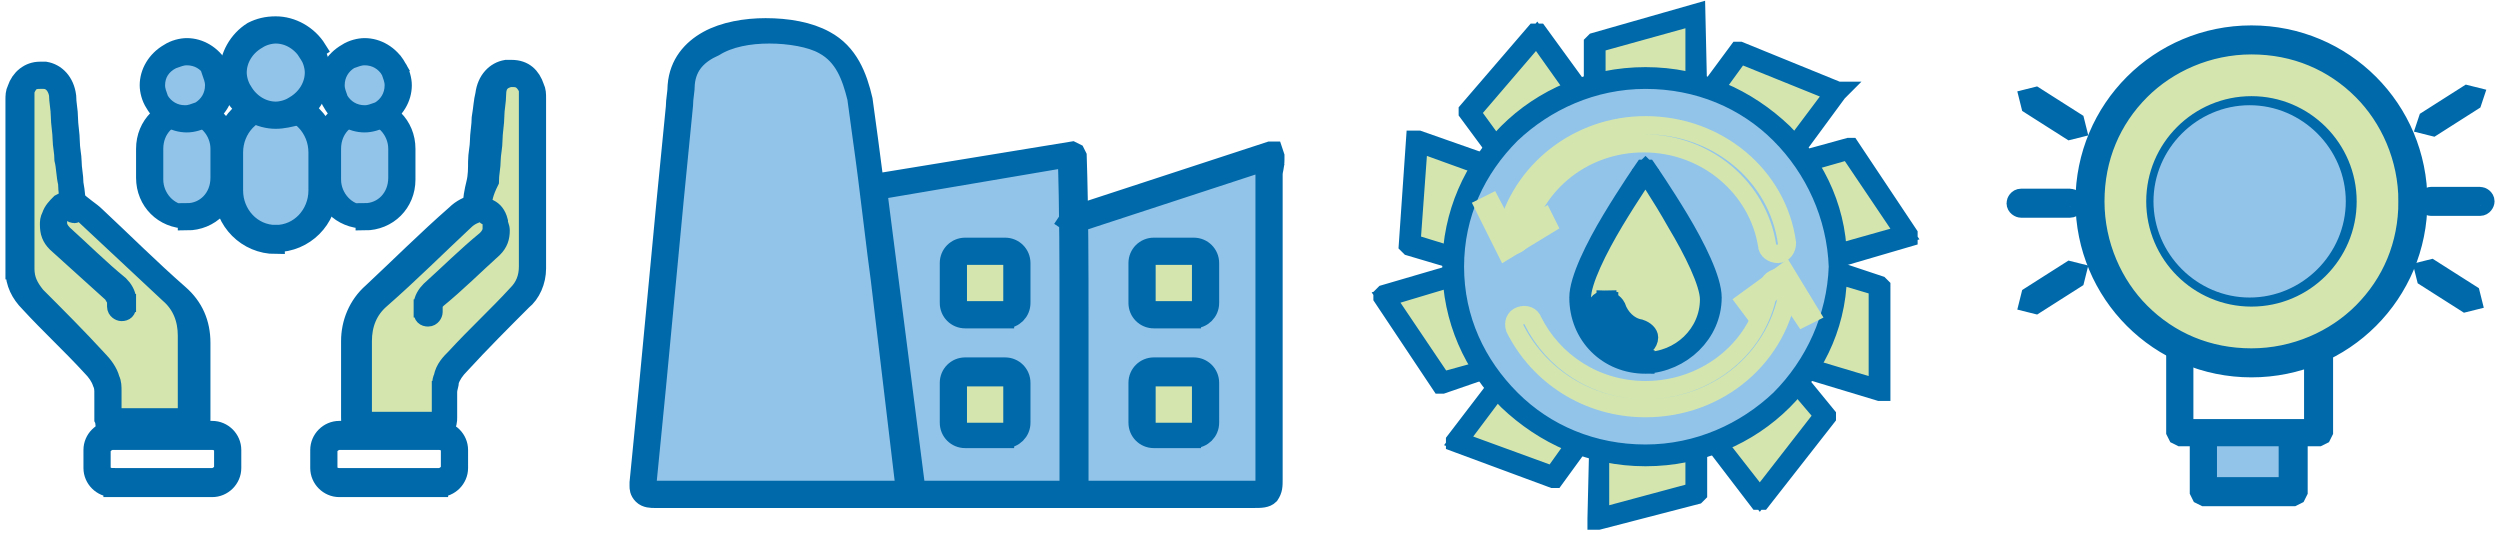 <?xml version="1.0" encoding="utf-8"?>
<!-- Generator: Adobe Illustrator 27.8.1, SVG Export Plug-In . SVG Version: 6.00 Build 0)  -->
<svg version="1.1" id="Layer_1" xmlns="http://www.w3.org/2000/svg" xmlns:xlink="http://www.w3.org/1999/xlink" x="0px" y="0px"
	 viewBox="0 0 137.8 29.4" style="enable-background:new 0 0 137.8 29.4;" xml:space="preserve">
<style type="text/css">
	.st0{clip-path:url(#SVGID_00000018194678405532767740000011632314392631083398_);fill:#92C4EA;}
	.st1{fill:none;}
	.st2{fill:none;stroke:#0069AA;stroke-miterlimit:10;}
	.st3{clip-path:url(#SVGID_00000055686195234286827740000010632976004268316853_);fill:#D4E6AE;}
	.st4{fill:#D4E6AE;}
	.st5{clip-path:url(#SVGID_00000158714715449062870220000013354829618522452158_);fill:#D4E6AE;}
	.st6{clip-path:url(#SVGID_00000105423934251910717010000012589062122774112443_);fill:#D4E6AE;}
	.st7{fill:#92C4EA;}
	.st8{clip-path:url(#SVGID_00000132791674658498880300000018284165831788490626_);fill:#D4E6AE;}
	.st9{clip-path:url(#SVGID_00000008851086212233259640000016633247140151213735_);fill:#0069AA;}
	.st10{clip-path:url(#SVGID_00000150799807267181671440000014540138889053765787_);fill:#92C4EA;}
	.st11{clip-path:url(#SVGID_00000122721289612066045940000002781452608301885824_);fill:#D4E6AE;}
	.st12{clip-path:url(#SVGID_00000018929785221331043510000016102004477940784280_);fill:#92C4EA;}
	.st13{fill:none;stroke:#D4E6AE;stroke-miterlimit:10;}
	.st14{clip-path:url(#SVGID_00000133487875060294790070000009901890409496529067_);fill:#D4E6AE;}
</style>
<g>
	<g>
		<defs>
			<rect id="SVGID_1_" x="0.8" y="0.7" width="136.1" height="28"/>
		</defs>
		<clipPath id="SVGID_00000077317760651315181510000017517361644454271643_">
			<use xlink:href="#SVGID_1_"  style="overflow:visible;"/>
		</clipPath>
		<path style="clip-path:url(#SVGID_00000077317760651315181510000017517361644454271643_);fill:#92C4EA;" d="M59.1,27v-7.8
			c0-3.6,0-7.1-0.1-10.7l-11,1.8L50.1,27c-0.4-3.4-0.8-7.3-1.4-10.8c-0.4-2.9-0.7-5.8-1.1-8.6c0-0.7,0-1.5-0.2-2.2
			c-0.3-1.3-0.7-2.4-2-3.1c-2.2-1.2-7.5-1-7.9,2.3c0,0.4-0.1,0.8-0.1,1.2c-0.7,6.9-1.3,13.8-2,20.7c0,0.2,0,0.4,0.1,0.6
			c0.1,0.1,0.4,0.2,0.6,0.2c4,0,8,0,12,0c7,0,14,0,21,0c0.8,0,0.8-0.1,0.8-0.8c0-5.6,0-11.2,0-16.8c0-0.3,0.1-0.5,0.1-1l-11,3.6"/>
	</g>
	<rect x="0.8" y="0.7" class="st1" width="136.1" height="28"/>
	<path class="st2" d="M58.9,27v-7.8c0-0.5,0-1,0-1.5c0-3.1,0-6.1-0.1-9.2H59v0.2l-10.6,1.8l2.1,16.4v0.2l-0.2,0.1l-0.2-0.1L50,26.9
		c-0.4-3.3-0.9-7.2-1.4-10.7c-0.4-2.9-0.7-5.8-1.1-8.6c-0.1-0.7-0.2-1.5-0.3-2.2c-0.3-1.2-0.7-2.3-1.8-2.9c-0.7-0.4-1.9-0.6-3-0.6
		s-2.2,0.2-3,0.7c-0.9,0.4-1.5,1-1.6,2c0,0.4-0.1,0.8-0.1,1.2c-0.7,6.9-1.3,13.8-2,20.7v0.2l0.1,0.2c0,0,0.2,0.1,0.4,0.1
		c4,0,8,0,12,0c0.8,0,1.6,0,2.4,0c4.2,0,8.4,0,12.6,0c2,0,4,0,6,0c0.2,0,0.3,0,0.4,0s0.1,0,0.1-0.1c0,0,0-0.2,0-0.5
		c0-5.6,0-11.2,0-16.8c0-0.3,0.1-0.4,0.1-0.8V8.6H70l0.1,0.2l-11,3.6l-0.3-0.2l0.2-0.3l11-3.6h0.2l0.1,0.3v0.2
		c0,0.4-0.1,0.6-0.1,0.8c0,5.6,0,11.2,0,16.8c0,0.4,0,0.6-0.2,0.9c-0.2,0.2-0.5,0.2-0.9,0.2c-2,0-4,0-6,0c-4.2,0-8.4,0-12.6,0
		c-0.8,0-1.6,0-2.4,0c-4,0-8,0-12,0c-0.2,0-0.5,0-0.7-0.2s-0.2-0.4-0.2-0.5v-0.2c0.7-6.9,1.3-13.8,2-20.7c0-0.4,0.1-0.8,0.1-1.2
		c0.1-1.2,0.8-2,1.7-2.5s2.1-0.7,3.2-0.7c1.2,0,2.4,0.2,3.3,0.7c1.3,0.7,1.8,2,2.1,3.3c0.1,0.7,0.2,1.5,0.3,2.2
		c0.4,2.9,0.7,5.8,1.1,8.6c0.5,3.5,1,7.4,1.4,10.8c0,0.1-0.1,0.3-0.2,0.3c-0.1,0-0.3-0.1-0.3-0.2l-2-16.8l0.2-0.3l11-1.8l0.2,0.1
		l0.1,0.2c0.1,3.1,0.1,6.2,0.1,9.2c0,0.5,0,1,0,1.5v7.8c0,0.1-0.1,0.2-0.2,0.2C59,27.2,58.9,27.1,58.9,27"/>
	<g>
		<defs>
			<rect id="SVGID_00000180361989631036494160000017725058874783486636_" x="0.8" y="0.7" width="136.1" height="28"/>
		</defs>
		<clipPath id="SVGID_00000005952178898747182580000006741056020597457030_">
			<use xlink:href="#SVGID_00000180361989631036494160000017725058874783486636_"  style="overflow:visible;"/>
		</clipPath>
		<path style="clip-path:url(#SVGID_00000005952178898747182580000006741056020597457030_);fill:#D4E6AE;" d="M65.7,17.3h-2.1
			c-0.4,0-0.6-0.3-0.6-0.6v-2.2c0-0.4,0.3-0.7,0.6-0.7h2.2c0.4,0,0.6,0.3,0.6,0.7v2.2C66.4,17,66.1,17.3,65.7,17.3"/>
	</g>
	<rect x="0.8" y="0.7" class="st1" width="136.1" height="28"/>
	<path class="st2" d="M65.7,17.3v0.3h-2.1c-0.5,0-0.9-0.4-0.9-0.9v-2.2c0-0.5,0.4-0.9,0.9-0.9h2.2c0.5,0,0.9,0.4,0.9,0.9v2.2
		c0,0.5-0.4,0.9-0.9,0.9L65.7,17.3l0.1-0.2c0.2,0,0.4-0.2,0.4-0.4v-2.2c0-0.2-0.2-0.4-0.4-0.4h-2.2c-0.2,0-0.4,0.2-0.4,0.4v2.2
		c0,0.2,0.2,0.4,0.4,0.4h2.2L65.7,17.3L65.7,17.3z"/>
	<rect x="0.8" y="0.7" class="st1" width="136.1" height="28"/>
	<path class="st4" d="M65.7,24h-2.1c-0.4,0-0.6-0.3-0.6-0.6v-2.2c0-0.4,0.3-0.7,0.6-0.7h2.2c0.4,0,0.6,0.3,0.6,0.7v2.2
		C66.4,23.7,66.1,24,65.7,24"/>
	<rect x="0.8" y="0.7" class="st1" width="136.1" height="28"/>
	<path class="st2" d="M65.7,24v0.2h-2.1c-0.5,0-0.9-0.4-0.9-0.9v-2.2c0-0.5,0.4-0.9,0.9-0.9h2.2c0.5,0,0.9,0.4,0.9,0.9v2.2
		c0,0.5-0.4,0.9-0.9,0.9L65.7,24l0.1-0.2c0.2,0,0.4-0.2,0.4-0.4v-2.2c0-0.2-0.2-0.4-0.4-0.4h-2.2c-0.2,0-0.4,0.2-0.4,0.4v2.2
		c0,0.2,0.2,0.4,0.4,0.4h2.2L65.7,24L65.7,24z"/>
	<g>
		<defs>
			<rect id="SVGID_00000147188580291577347550000008105748101499506862_" x="0.8" y="0.7" width="136.1" height="28"/>
		</defs>
		<clipPath id="SVGID_00000101098587530941695830000010528142494776535460_">
			<use xlink:href="#SVGID_00000147188580291577347550000008105748101499506862_"  style="overflow:visible;"/>
		</clipPath>
		<path style="clip-path:url(#SVGID_00000101098587530941695830000010528142494776535460_);fill:#D4E6AE;" d="M55.4,17.3h-2.2
			c-0.4,0-0.6-0.3-0.6-0.6v-2.2c0-0.4,0.3-0.7,0.6-0.7h2.2c0.4,0,0.6,0.3,0.6,0.7v2.2C56.1,17,55.8,17.3,55.4,17.3"/>
	</g>
	<rect x="0.8" y="0.7" class="st1" width="136.1" height="28"/>
	<path class="st2" d="M55.4,17.3v0.3h-2.2c-0.5,0-0.9-0.4-0.9-0.9v-2.2c0-0.5,0.4-0.9,0.9-0.9h2.2c0.5,0,0.9,0.4,0.9,0.9v2.2
		c0,0.5-0.4,0.9-0.9,0.9V17.3v-0.2c0.2,0,0.4-0.2,0.4-0.4v-2.2c0-0.2-0.2-0.4-0.4-0.4h-2.2c-0.2,0-0.4,0.2-0.4,0.4v2.2
		c0,0.2,0.2,0.4,0.4,0.4h2.2V17.3z"/>
	<g>
		<defs>
			<rect id="SVGID_00000173874081309532419110000005666449339648626079_" x="0.8" y="0.7" width="136.1" height="28"/>
		</defs>
		<clipPath id="SVGID_00000054973533725625969540000008660661202645216171_">
			<use xlink:href="#SVGID_00000173874081309532419110000005666449339648626079_"  style="overflow:visible;"/>
		</clipPath>
		<path style="clip-path:url(#SVGID_00000054973533725625969540000008660661202645216171_);fill:#D4E6AE;" d="M55.4,24h-2.2
			c-0.4,0-0.6-0.3-0.6-0.6v-2.2c0-0.4,0.3-0.7,0.6-0.7h2.2c0.4,0,0.6,0.3,0.6,0.7v2.2C56.1,23.7,55.8,24,55.4,24"/>
	</g>
	<rect x="0.8" y="0.7" class="st1" width="136.1" height="28"/>
	<path class="st2" d="M55.4,24v0.2h-2.2c-0.5,0-0.9-0.4-0.9-0.9v-2.2c0-0.5,0.4-0.9,0.9-0.9h2.2c0.5,0,0.9,0.4,0.9,0.9v2.2
		c0,0.5-0.4,0.9-0.9,0.9V24v-0.2c0.2,0,0.4-0.2,0.4-0.4v-2.2c0-0.2-0.2-0.4-0.4-0.4h-2.2c-0.2,0-0.4,0.2-0.4,0.4v2.2
		c0,0.2,0.2,0.4,0.4,0.4h2.2V24z"/>
	<polyline class="st7" points="121.5,24.1 121.5,27 126.4,27 126.4,24.2 	"/>
	<rect x="0.8" y="0.7" class="st1" width="136.1" height="28"/>
	<path class="st2" d="M121.7,24.1v2.7h4.4v-2.6c0-0.1,0.1-0.3,0.3-0.3c0.1,0,0.3,0.1,0.3,0.3v2.9l-0.1,0.2l-0.2,0.1h-4.9l-0.2-0.1
		l-0.1-0.2v-2.9c0-0.1,0.1-0.3,0.3-0.3C121.6,23.8,121.7,24,121.7,24.1"/>
	<rect x="0.8" y="0.7" class="st1" width="136.1" height="28"/>
	<path class="st2" d="M120.4,19.3v4.3h7.1v-4.2c0-0.1,0.1-0.3,0.3-0.3c0.1,0,0.3,0.1,0.3,0.3v4.4L128,24l-0.2,0.1h-7.6L120,24
		l-0.1-0.2v-4.5c0-0.1,0.1-0.3,0.3-0.3C120.3,19,120.4,19.2,120.4,19.3z"/>
	<g>
		<defs>
			<rect id="SVGID_00000073697951865927810640000017867631954769094832_" x="0.8" y="0.7" width="136.1" height="28"/>
		</defs>
		<clipPath id="SVGID_00000088121698400901780130000012460705554833666707_">
			<use xlink:href="#SVGID_00000073697951865927810640000017867631954769094832_"  style="overflow:visible;"/>
		</clipPath>
		<path style="clip-path:url(#SVGID_00000088121698400901780130000012460705554833666707_);fill:#D4E6AE;" d="M133,11.1
			c0,4.9-4,8.9-8.9,8.9s-8.9-4-8.9-8.9s4-8.9,8.9-8.9C129,2.1,133,6.1,133,11.1"/>
	</g>
	<rect x="0.8" y="0.7" class="st1" width="136.1" height="28"/>
	<path class="st2" d="M133,11.1h0.3c0,5.1-4.1,9.2-9.2,9.2c-5.1,0-9.2-4.1-9.2-9.2s4.1-9.2,9.2-9.2c5.1,0,9.2,4.1,9.2,9.2L133,11.1
		l-0.3,0c0-2.4-1-4.6-2.5-6.1c-1.6-1.6-3.7-2.5-6.1-2.5s-4.6,1-6.1,2.5c-1.6,1.6-2.5,3.7-2.5,6.1s1,4.6,2.5,6.1
		c1.6,1.6,3.7,2.5,6.1,2.5s4.6-1,6.1-2.5c1.6-1.6,2.5-3.7,2.5-6.1H133z"/>
	<rect x="0.8" y="0.7" class="st1" width="136.1" height="28"/>
	<path class="st7" d="M129.6,11.1c0,3.1-2.5,5.6-5.6,5.6s-5.6-2.5-5.6-5.6s2.5-5.6,5.6-5.6S129.6,8,129.6,11.1"/>
	<g>
		<defs>
			<rect id="SVGID_00000051365398728938965410000010425198879656399294_" x="0.8" y="0.7" width="136.1" height="28"/>
		</defs>
		<clipPath id="SVGID_00000119109373695902192480000016728436195681755788_">
			<use xlink:href="#SVGID_00000051365398728938965410000010425198879656399294_"  style="overflow:visible;"/>
		</clipPath>
		<path style="clip-path:url(#SVGID_00000119109373695902192480000016728436195681755788_);fill:#0069AA;" d="M129.6,11.1h0.3
			c0,3.2-2.6,5.8-5.8,5.8c-3.2,0-5.8-2.6-5.8-5.8s2.6-5.8,5.8-5.8c3.2,0,5.8,2.6,5.8,5.8L129.6,11.1l-0.3,0c0-2.9-2.4-5.3-5.3-5.3
			s-5.3,2.4-5.3,5.3s2.4,5.3,5.3,5.3s5.3-2.4,5.3-5.3C129.3,11.1,129.6,11.1,129.6,11.1z"/>
	</g>
	<rect x="0.8" y="0.7" class="st1" width="136.1" height="28"/>
	<path class="st2" d="M133.8,6.6l2.2-1.4l0.4,0.1l-0.1,0.3L134.1,7l-0.4-0.1L133.8,6.6z M134,10.8h2.7c0.1,0,0.3,0.1,0.3,0.3
		c0,0.1-0.1,0.3-0.3,0.3H134c-0.1,0-0.3-0.1-0.3-0.3C133.8,10.9,133.9,10.8,134,10.8 M134,14.8l2.2,1.4l0.1,0.4l-0.4,0.1l-2.2-1.4
		l-0.1-0.4L134,14.8z M114.1,7.2l-2.2-1.4l-0.1-0.4l0.4-0.1l2.2,1.4l0.1,0.4L114.1,7.2z M114.1,11.5h-2.7c-0.1,0-0.3-0.1-0.3-0.3
		c0-0.1,0.1-0.3,0.3-0.3h2.7c0.1,0,0.3,0.1,0.3,0.3C114.4,11.3,114.3,11.5,114.1,11.5 M114.4,15.4l-2.2,1.4l-0.4-0.1l0.1-0.4
		l2.2-1.4l0.4,0.1L114.4,15.4z"/>
	<rect x="0.8" y="0.7" class="st1" width="136.1" height="28"/>
	<path class="st4" d="M26.3,11.5c0-0.5,0.1-1,0.2-1.4c0-0.5,0-0.9,0.1-1.3c0-0.4,0.1-0.8,0.1-1.1c0-0.4,0.1-0.9,0.1-1.3
		c0-0.4,0.1-0.8,0.1-1.2c0.1-0.6,0.5-1,1-1.1C28.6,4,29,4.3,29.2,4.9c0.1,0.2,0.1,0.3,0.1,0.5c0,3.2,0,6.3,0,9.5
		c0,0.7-0.2,1.2-0.7,1.7c-1.1,1.1-2.3,2.3-3.4,3.5c-0.3,0.3-0.5,0.6-0.6,1c-0.1,0.2-0.1,0.4-0.1,0.6c0,0.5,0,1,0,1.4
		s-0.1,0.5-0.5,0.5c-1.3,0-2.5,0-3.8,0c-0.5,0-0.5-0.1-0.5-0.5c0-1.4,0-2.8,0-4.1c0-1,0.3-1.8,1.1-2.5c1.5-1.4,3-2.9,4.6-4.3
		C25.5,11.8,25.9,11.7,26.3,11.5L26.3,11.5c0.4,0.3,0.8,0.4,0.9,0.9s0.1,0.9-0.3,1.2c-1,0.9-2,1.9-3.1,2.8c-0.2,0.2-0.3,0.4-0.2,0.7
		v0.2"/>
	<rect x="0.8" y="0.7" class="st1" width="136.1" height="28"/>
	<path class="st2" d="M26,11.5c0-0.5,0.1-1,0.2-1.4s0.1-0.8,0.1-1.2s0.1-0.8,0.1-1.1c0-0.4,0.1-0.9,0.1-1.3c0.1-0.6,0.1-0.9,0.2-1.3
		c0.1-0.8,0.6-1.3,1.2-1.4h0.3c0.7,0,1.1,0.4,1.3,1c0.1,0.2,0.1,0.4,0.1,0.6l0,0c0,1,0,2.1,0,3.1c0,0.5,0,1.1,0,1.6
		c0,1.6,0,3.2,0,4.7l0,0c0,0.7-0.3,1.4-0.8,1.8c-1.1,1.1-2.3,2.3-3.4,3.5c-0.3,0.3-0.5,0.6-0.6,0.9c0,0.2-0.1,0.4-0.1,0.6l0,0l0,0
		c0,0.3,0,0.5,0,0.8c0,0.2,0,0.4,0,0.6s0,0.4-0.2,0.6s-0.4,0.2-0.6,0.2c-0.6,0-1.3,0-1.9,0s-1.3,0-1.9,0c-0.2,0-0.4,0-0.6-0.2
		s-0.2-0.4-0.2-0.6c0-0.5,0-0.9,0-1.4s0-1.1,0-1.6c0-0.4,0-0.8,0-1.2l0,0c0-1,0.4-2,1.2-2.7c1.5-1.4,3-2.9,4.6-4.3
		c0.3-0.3,0.7-0.5,1.1-0.6l0,0h0.1h0.2c0.1,0.1,0.3,0.2,0.5,0.3s0.4,0.3,0.5,0.7c0,0.2,0.1,0.3,0.1,0.5c0,0.4-0.1,0.7-0.4,1
		c-1,0.9-2,1.9-3.1,2.8c-0.2,0.2-0.2,0.3-0.2,0.4V17l0,0v0.2c0,0.1-0.1,0.3-0.3,0.3c-0.2,0-0.3-0.1-0.3-0.3V17h0.3h-0.3v-0.2
		c0-0.3,0.2-0.6,0.4-0.8c1-0.9,2-1.9,3.1-2.8c0.2-0.2,0.3-0.4,0.3-0.6v-0.3c0-0.2-0.1-0.3-0.3-0.4c-0.1-0.1-0.3-0.2-0.5-0.3l0.2-0.2
		l0.1,0.3h-0.1l-0.1-0.3l0.1,0.3c-0.3,0.1-0.6,0.2-0.9,0.5c-1.5,1.4-3,2.9-4.6,4.3c-0.7,0.6-1,1.4-1,2.3l0,0c0,0.4,0,0.8,0,1.2
		c0,0.5,0,1.1,0,1.6s0,0.9,0,1.4v0.2l0,0l0,0l0,0l0,0l0,0l0,0h0.1h0.2c0.6,0,1.3,0,1.9,0s1.3,0,1.9,0h0.2l0,0l0,0l0,0l0,0l0,0l0,0
		l0,0l0,0l0,0l0,0l0,0c0,0,0-0.1,0-0.3c0-0.2,0-0.4,0-0.6c0-0.3,0-0.5,0-0.8h0.3h-0.3l0,0c0-0.2,0-0.5,0.1-0.7
		c0.1-0.5,0.4-0.8,0.7-1.1c1.1-1.2,2.3-2.3,3.4-3.5c0.4-0.4,0.6-0.9,0.6-1.5l0,0c0-1.6,0-3.2,0-4.7c0-0.5,0-1.1,0-1.6
		c0-1,0-2.1,0-3.1l0,0c0-0.2,0-0.3,0-0.4c-0.2-0.4-0.4-0.6-0.8-0.6h-0.2c-0.4,0.1-0.7,0.3-0.7,0.9c0,0.4-0.1,0.8-0.1,1.2
		s-0.1,0.9-0.1,1.3c0,0.4-0.1,0.8-0.1,1.1c0,0.4-0.1,0.8-0.1,1.2c-0.3,0.6-0.4,1-0.4,1.5c0,0.1-0.1,0.3-0.3,0.2
		C26.1,11.7,26,11.6,26,11.5"/>
	<rect x="0.8" y="0.7" class="st1" width="136.1" height="28"/>
	<path class="st2" d="M24.2,26.6v0.3h-5.5c-0.6,0-1.1-0.5-1.1-1.1v-1c0-0.6,0.5-1.1,1.1-1.1h5.5c0.6,0,1.1,0.5,1.1,1.1v1
		c0,0.6-0.5,1.1-1.1,1.1V26.6v-0.3c0.3,0,0.6-0.3,0.6-0.5v-1c0-0.3-0.3-0.5-0.6-0.5h-5.5c-0.3,0-0.6,0.3-0.6,0.5v1
		c0,0.3,0.3,0.5,0.6,0.5h5.5V26.6z"/>
	<rect x="0.8" y="0.7" class="st1" width="136.1" height="28"/>
	<path class="st4" d="M4.1,11.5c0-0.5-0.1-1-0.2-1.4c0-0.5-0.1-0.9-0.1-1.3c0-0.4-0.1-0.8-0.1-1.1C3.6,7.2,3.6,6.8,3.5,6.4
		c0-0.4-0.1-0.8-0.1-1.2c-0.1-0.6-0.5-1-1-1.1C1.8,4,1.4,4.3,1.2,4.9C1.1,5,1.1,5.2,1.1,5.4c0,3.2,0,6.3,0,9.5
		c0,0.7,0.2,1.2,0.7,1.7c1.1,1.1,2.3,2.3,3.4,3.5c0.3,0.3,0.5,0.6,0.6,1c0.1,0.2,0.1,0.4,0.1,0.6c0,0.5,0,1,0,1.4s0.1,0.5,0.5,0.5
		c1.3,0,2.5,0,3.8,0c0.5,0,0.5-0.1,0.5-0.5c0-1.4,0-2.8,0-4.1c0-1-0.3-1.8-1.1-2.5c-1.5-1.4-3-2.9-4.6-4.3
		C4.8,11.8,4.5,11.7,4.1,11.5L4.1,11.5c-0.4,0.3-0.8,0.4-0.9,0.9c-0.1,0.5-0.1,0.9,0.3,1.2c1,0.9,2,1.9,3.1,2.8
		c0.2,0.2,0.4,0.4,0.3,0.7v0.2"/>
	<rect x="0.8" y="0.7" class="st1" width="136.1" height="28"/>
	<path class="st2" d="M3.8,11.5c0-0.5-0.1-1-0.1-1.4C3.6,9.7,3.6,9.2,3.5,8.8c0-0.4-0.1-0.8-0.1-1.1c0-0.4-0.1-0.9-0.1-1.3
		c0-0.4-0.1-0.8-0.1-1.2C3.1,4.7,2.8,4.4,2.4,4.4H2.2C1.8,4.4,1.6,4.5,1.4,5c0,0.1,0,0.2,0,0.4l0,0c0,1,0,2.1,0,3.1
		c0,0.5,0,1.1,0,1.6c0,1.6,0,3.2,0,4.7l0,0l0,0l0,0l0,0l0,0c0,0.6,0.2,1,0.6,1.5c1.1,1.1,2.3,2.3,3.4,3.5c0.3,0.3,0.6,0.7,0.7,1.1
		c0.1,0.2,0.1,0.4,0.1,0.7l0,0l0,0c0,0.3,0,0.5,0,0.8c0,0.2,0,0.4,0,0.6v0.2l0,0l0,0H6.1v-0.1l0,0H6V23l0,0l0,0l0,0l0,0l0,0h0.1h0.2
		c0.6,0,1.3,0,1.9,0c0.6,0,1.3,0,1.9,0h0.2l0,0l0,0l0,0l0,0l0,0l0,0v-0.1v-0.2c0-0.5,0-0.9,0-1.4s0-1.1,0-1.6c0-0.4,0-0.8,0-1.2l0,0
		c0-0.9-0.3-1.7-1-2.3c-1.5-1.4-3.1-2.9-4.6-4.3c-0.2-0.2-0.5-0.4-0.9-0.5l0.1-0.3l-0.1,0.3H3.7l0.1-0.3L4,11.3
		c-0.2,0.1-0.4,0.2-0.5,0.3S3.3,11.8,3.2,12v0.3c0,0.2,0.1,0.4,0.3,0.6c1,0.9,2,1.9,3.1,2.8C6.8,15.9,7,16.2,7,16.5v0.2H6.7H7v0.2
		c0,0.2-0.1,0.3-0.3,0.3c-0.1,0-0.3-0.1-0.3-0.3v-0.2l0,0v-0.1c0-0.1-0.1-0.2-0.2-0.4c-1-0.9-2.1-1.9-3.1-2.8
		c-0.3-0.3-0.4-0.6-0.4-1c0-0.2,0-0.3,0.1-0.5c0.1-0.3,0.3-0.5,0.5-0.7c0.2-0.1,0.4-0.2,0.5-0.3H4h0.1l0,0c0.5,0.5,0.9,0.7,1.2,1
		c1.5,1.4,3,2.9,4.6,4.3c0.8,0.7,1.2,1.6,1.2,2.7l0,0c0,0.4,0,0.8,0,1.2c0,0.5,0,1.1,0,1.6s0,0.9,0,1.4c0,0.2,0,0.4-0.2,0.6
		s-0.4,0.2-0.6,0.2c-0.6,0-1.3,0-1.9,0c-0.6,0-1.3,0-1.9,0c-0.2,0-0.4,0-0.6-0.2s-0.1-0.4-0.2-0.6c0-0.2,0-0.4,0-0.6
		c0-0.3,0-0.6,0-0.8H6H5.7l0,0c0-0.2,0-0.4-0.1-0.6c-0.1-0.3-0.3-0.6-0.6-0.9c-1.1-1.2-2.3-2.3-3.4-3.5c-0.5-0.5-0.8-1.1-0.8-1.8
		l0,0h0.3H0.8c0-1.6,0-3.2,0-4.7c0-0.5,0-1.1,0-1.6c0-1,0-2.1,0-3.1l0,0c0-0.2,0-0.4,0.1-0.6c0.2-0.6,0.7-1,1.3-1h0.3
		C3.1,4,3.6,4.5,3.7,5.3c0,0.4,0.1,0.8,0.1,1.2s0.1,0.9,0.1,1.3C3.9,8.2,4,8.6,4,8.9c0,0.4,0.1,0.8,0.1,1.2c0.1,0.5,0.1,1,0.2,1.4
		c0,0.1-0.1,0.3-0.2,0.3C4,11.8,3.8,11.7,3.8,11.5"/>
	<rect x="0.8" y="0.7" class="st1" width="136.1" height="28"/>
	<path class="st2" d="M6.2,26.6v-0.3h5.5c0.3,0,0.6-0.3,0.6-0.5v-1c0-0.3-0.3-0.5-0.6-0.5H6.2c-0.3,0-0.6,0.3-0.6,0.5v1
		c0,0.3,0.3,0.5,0.6,0.5V26.6v0.3c-0.6,0-1.1-0.5-1.1-1.1v-1c0-0.6,0.5-1.1,1.1-1.1h5.5c0.6,0,1.1,0.5,1.1,1.1v1
		c0,0.6-0.5,1.1-1.1,1.1H6.2V26.6z"/>
	<rect x="0.8" y="0.7" class="st1" width="136.1" height="28"/>
	<path class="st7" d="M15.2,13.2c-1.4,0-2.6-1.2-2.6-2.6V8.4c0-1.5,1.2-2.6,2.6-2.6s2.6,1.2,2.6,2.6v2.1
		C17.8,12,16.6,13.2,15.2,13.2"/>
	<rect x="0.8" y="0.7" class="st1" width="136.1" height="28"/>
	<path class="st2" d="M15.2,13.2v0.3c-1.6,0-2.9-1.3-2.9-2.9V8.4c0-1.6,1.3-2.9,2.9-2.9c1.6,0,2.9,1.3,2.9,2.9v2.1
		c0,1.6-1.3,2.9-2.9,2.9V13.2v-0.3c1.3,0,2.3-1.1,2.3-2.4V8.4c0-1.3-1-2.4-2.3-2.4s-2.3,1.1-2.3,2.4v2.1c0,1.3,1,2.4,2.3,2.4
		C15.2,12.9,15.2,13.2,15.2,13.2z"/>
	<rect x="0.8" y="0.7" class="st1" width="136.1" height="28"/>
	<path class="st7" d="M17.2,2.9c0.6,1.1,0.2,2.5-0.9,3.2c-1.1,0.6-2.5,0.2-3.2-0.9C12.5,4.1,12.9,2.7,14,2
		C15.2,1.3,16.6,1.7,17.2,2.9"/>
	<rect x="0.8" y="0.7" class="st1" width="136.1" height="28"/>
	<path class="st2" d="M17.2,2.9l0.2-0.1c0.2,0.4,0.3,0.8,0.3,1.3c0,0.9-0.5,1.8-1.3,2.3c-0.4,0.1-0.8,0.2-1.2,0.2
		c-0.9,0-1.8-0.5-2.3-1.3c-0.2-0.5-0.3-0.9-0.3-1.3c0-0.9,0.5-1.8,1.3-2.3c0.4-0.2,0.8-0.3,1.3-0.3c0.9,0,1.8,0.5,2.3,1.3L17.2,2.9
		L17,3c-0.4-0.7-1.1-1.1-1.8-1.1c-0.3,0-0.7,0.1-1,0.3c-0.7,0.4-1.1,1.1-1.1,1.8c0,0.3,0.1,0.7,0.3,1c0.4,0.7,1.1,1.1,1.8,1.1
		c0.3,0,0.7-0.1,1-0.3c0.7-0.4,1.1-1.1,1.1-1.8c0-0.3-0.1-0.7-0.3-1L17.2,2.9z"/>
	<rect x="0.8" y="0.7" class="st1" width="136.1" height="28"/>
	<path class="st7" d="M20.1,11.9C19,11.9,18,11,18,9.8V8.2c0-1.1,0.9-2.1,2.1-2.1c1.1,0,2.1,0.9,2.1,2.1v1.7
		C22.2,11,21.2,11.9,20.1,11.9"/>
	<rect x="0.8" y="0.7" class="st1" width="136.1" height="28"/>
	<path class="st2" d="M20.1,11.9v0.2c-1.3,0-2.3-1-2.3-2.3V8.2c0-1.3,1-2.3,2.3-2.3s2.3,1,2.3,2.3v1.7c0,1.3-1,2.3-2.3,2.3V11.9
		v-0.2c1,0,1.8-0.8,1.8-1.9V8.2c0-1-0.8-1.9-1.8-1.9s-1.8,0.8-1.8,1.9v1.7c0,1,0.8,1.9,1.8,1.9V11.9z"/>
	<rect x="0.8" y="0.7" class="st1" width="136.1" height="28"/>
	<path class="st7" d="M21.7,3.8c0.5,0.9,0.2,2-0.7,2.5c-0.9,0.5-2,0.2-2.5-0.7s-0.2-2,0.7-2.5C20.1,2.6,21.2,2.9,21.7,3.8"/>
	<rect x="0.8" y="0.7" class="st1" width="136.1" height="28"/>
	<path class="st2" d="M21.7,3.8l0.2-0.1c0.2,0.3,0.3,0.7,0.3,1c0,0.7-0.4,1.4-1.1,1.8c-0.3,0.2-0.7,0.3-1,0.3
		c-0.7,0-1.4-0.4-1.8-1.1C18.1,5.4,18,5,18,4.7c0-0.7,0.4-1.4,1.1-1.8c0.3-0.2,0.7-0.3,1-0.3c0.7,0,1.4,0.4,1.8,1.1L21.7,3.8
		l-0.2,0.1c-0.3-0.5-0.8-0.8-1.4-0.8c-0.3,0-0.5,0.1-0.8,0.2c-0.5,0.3-0.8,0.8-0.8,1.4c0,0.3,0.1,0.5,0.2,0.8
		C19,6,19.5,6.3,20.1,6.3c0.3,0,0.5-0.1,0.8-0.2c0.5-0.3,0.8-0.8,0.8-1.4c0-0.3-0.1-0.5-0.2-0.8L21.7,3.8z"/>
	<rect x="0.8" y="0.7" class="st1" width="136.1" height="28"/>
	<path class="st7" d="M10.3,11.9c-1.1,0-2.1-0.9-2.1-2.1V8.2c0-1.1,0.9-2.1,2.1-2.1s2.1,0.9,2.1,2.1v1.7
		C12.3,11,11.4,11.9,10.3,11.9"/>
	<rect x="0.8" y="0.7" class="st1" width="136.1" height="28"/>
	<path class="st2" d="M10.3,11.9v0.2C9,12.1,8,11.1,8,9.8V8.2c0-1.3,1-2.3,2.3-2.3s2.3,1,2.3,2.3v1.7c0,1.3-1,2.3-2.3,2.3V11.9v-0.2
		c1,0,1.8-0.8,1.8-1.9V8.2c0-1-0.8-1.9-1.8-1.9S8.5,7.1,8.5,8.2v1.7c0,1,0.8,1.9,1.8,1.9V11.9z"/>
	<g>
		<defs>
			<rect id="SVGID_00000011028149923770854050000014778233936726739093_" x="0.8" y="0.7" width="136.1" height="28"/>
		</defs>
		<clipPath id="SVGID_00000073685013455428122130000006432576601604452744_">
			<use xlink:href="#SVGID_00000011028149923770854050000014778233936726739093_"  style="overflow:visible;"/>
		</clipPath>
		<path style="clip-path:url(#SVGID_00000073685013455428122130000006432576601604452744_);fill:#92C4EA;" d="M11.9,3.8
			c0.5,0.9,0.2,2-0.7,2.5c-0.9,0.5-2,0.2-2.5-0.7s-0.2-2,0.7-2.5S11.4,2.9,11.9,3.8"/>
	</g>
	<rect x="0.8" y="0.7" class="st1" width="136.1" height="28"/>
	<path class="st2" d="M11.9,3.8l0.2-0.1c0.2,0.3,0.3,0.7,0.3,1c0,0.7-0.4,1.4-1.1,1.8c-0.3,0.2-0.7,0.3-1,0.3
		c-0.7,0-1.4-0.4-1.8-1.1C8.3,5.4,8.2,5,8.2,4.7c0-0.7,0.4-1.4,1.1-1.8c0.3-0.2,0.7-0.3,1-0.3c0.7,0,1.4,0.4,1.8,1.1L11.9,3.8
		l-0.2,0.1c-0.3-0.5-0.8-0.8-1.4-0.8c-0.3,0-0.5,0.1-0.8,0.2C8.9,3.6,8.6,4.1,8.6,4.7c0,0.3,0.1,0.5,0.2,0.8C9.1,6,9.6,6.3,10.2,6.3
		c0.3,0,0.5-0.1,0.8-0.2c0.5-0.3,0.8-0.8,0.8-1.4c0-0.3-0.1-0.5-0.2-0.8L11.9,3.8z"/>
	<polygon class="st4" points="87.9,2.3 87.9,5.1 93.5,5.1 93.5,0.7 	"/>
	<path class="st2" d="M87.9,5L87.9,5L87.9,5z M88,2.4l5.4-1.5V5H88V2.4z M93.5,0.7l-5.6,1.6l-0.1,0.1v2.7v0.1h0.1h5.6h0.1V5.1
		L93.5,0.7L93.5,0.7L93.5,0.7z"/>
	<polygon class="st4" points="94.2,5.2 95.9,2.9 101.3,5 98.7,8.4 	"/>
	<polygon class="st2" points="94.2,5.2 94.1,5.1 95.8,2.8 95.9,2.8 101.3,5 101.4,5 101.3,5.1 98.8,8.5 98.7,8.5 94.1,5.3 94.1,5.2 
		94.1,5.1 94.2,5.2 94.2,5.1 98.7,8.3 101.1,5.1 95.9,3 94.3,5.2 94.2,5.2 94.2,5.1 	"/>
	<polygon class="st4" points="99.1,9 101.9,8.2 105.1,13 101.1,14.2 	"/>
	<polygon class="st2" points="99.1,9 99,8.9 101.9,8.1 102,8.1 105.2,12.9 105.2,13 105.2,13.1 101.1,14.3 101,14.2 99,9.1 99,9 
		99,8.9 99.1,9 99.2,9 101.1,14 105,12.9 101.9,8.3 99.1,9.1 99.1,9 99.2,9 	"/>
	<polygon class="st4" points="100.9,14.9 103.6,15.8 103.6,21.5 99.4,20.2 	"/>
	<polygon class="st2" points="100.9,14.9 100.9,14.8 103.6,15.7 103.7,15.8 103.7,21.5 103.7,21.6 103.6,21.6 99.3,20.3 99.3,20.2 
		100.8,14.9 100.8,14.8 100.9,14.8 100.9,14.9 100.9,14.9 99.5,20.2 103.5,21.4 103.5,15.8 100.8,15 100.9,14.9 	"/>
	<polygon class="st4" points="94.4,24.2 97,27.6 100.6,22.9 98.8,20.8 	"/>
	<path class="st2" d="M94.5,24.2l4.3-3.3l1.7,2L97,27.4L94.5,24.2z M98.8,20.8L98.8,20.8L98.8,20.8z M94.3,24.1v0.1l2.6,3.4H97h0.1
		l3.6-4.6v-0.1l-1.8-2.2h-0.1L94.3,24.1z"/>
	<polygon class="st4" points="88.1,24.5 88.1,28.6 93.5,27.1 93.5,24.3 	"/>
	<path class="st2" d="M88.2,24.6l5.2-0.1v2.6l-5.2,1.4V24.6z M93.5,24.3L93.5,24.3L93.5,24.3z M88.1,24.4L88.1,24.4L88,28.6v0.1h0.1
		l5.4-1.4l0.1-0.1v-2.8v-0.1h-0.1L88.1,24.4z"/>
	<polygon class="st4" points="87.2,24.2 85.6,26.3 80.3,24.3 82.8,21 	"/>
	<polygon class="st2" points="87.2,24.2 87.3,24.2 85.7,26.4 85.6,26.4 80.2,24.4 80.2,24.4 80.2,24.3 82.8,20.9 82.9,20.9 
		87.3,24.1 87.3,24.2 87.3,24.2 87.2,24.2 87.1,24.3 82.8,21.1 80.4,24.3 85.6,26.2 87.1,24.1 87.2,24.2 87.1,24.3 	"/>
	<g>
		<defs>
			<rect id="SVGID_00000056417974600200024170000010417062077660993469_" x="0.8" y="0.7" width="136.1" height="28"/>
		</defs>
		<clipPath id="SVGID_00000042736426437865754810000000950038114657398204_">
			<use xlink:href="#SVGID_00000056417974600200024170000010417062077660993469_"  style="overflow:visible;"/>
		</clipPath>
		<path style="clip-path:url(#SVGID_00000042736426437865754810000000950038114657398204_);fill:#D4E6AE;" d="M82.4,20.2l-2.9,0.9
			l-3.2-4.8l4.1-1.2C80.4,15.1,81.3,18.5,82.4,20.2"/>
	</g>
	<rect x="0.8" y="0.7" class="st1" width="136.1" height="28"/>
	<path class="st2" d="M82.4,20.2L82.4,20.2l-2.9,1h-0.1l-3.2-4.8v-0.1l0.1-0.1l4.1-1.2h0.1v0.1c0,0,0.2,0.9,0.6,1.9
		C81.4,18.1,81.9,19.3,82.4,20.2L82.4,20.2L82.4,20.2L82.4,20.2L82.4,20.2c-1.2-1.6-2.1-5.1-2.1-5.1h0.1v0.1l-4,1.2l3.1,4.6
		L82.4,20.2L82.4,20.2L82.4,20.2L82.4,20.2z"/>
	<polygon class="st4" points="80.4,14.3 77.7,13.5 78.1,7.8 81.9,9.1 	"/>
	<polygon class="st2" points="80.4,14.3 80.4,14.4 77.7,13.6 77.6,13.5 78,7.7 78.1,7.7 78.2,7.7 81.9,9 82,9.1 80.5,14.3 
		80.5,14.4 80.4,14.4 80.4,14.3 80.3,14.3 81.8,9.2 78.2,7.9 77.8,13.4 80.4,14.2 80.4,14.3 80.3,14.3 	"/>
	<polygon class="st4" points="82.6,8.4 81,6.2 84.7,1.8 87.1,5.1 	"/>
	<polygon class="st2" points="82.6,8.4 82.6,8.5 80.9,6.2 80.9,6.1 84.6,1.8 84.7,1.8 84.8,1.8 87.2,5.1 87.1,5.2 82.7,8.5 
		82.6,8.5 82.6,8.5 82.6,8.4 82.6,8.4 86.9,5.1 84.7,2 81.1,6.2 82.7,8.4 82.6,8.4 	"/>
	<g>
		<defs>
			<rect id="SVGID_00000138542063261285617000000009441458681154444952_" x="0.8" y="0.7" width="136.1" height="28"/>
		</defs>
		<clipPath id="SVGID_00000081611846107097362160000000910165808817748631_">
			<use xlink:href="#SVGID_00000138542063261285617000000009441458681154444952_"  style="overflow:visible;"/>
		</clipPath>
		<path style="clip-path:url(#SVGID_00000081611846107097362160000000910165808817748631_);fill:#92C4EA;" d="M101.3,14.7
			c0,5.7-4.7,10.4-10.6,10.4s-10.6-4.6-10.6-10.4S84.9,4.3,90.7,4.3C96.6,4.3,101.3,9,101.3,14.7"/>
	</g>
	<rect x="0.8" y="0.7" class="st1" width="136.1" height="28"/>
	<path class="st2" d="M101.3,14.7L101.3,14.7c0.1,2.9-1.1,5.5-3,7.4s-4.6,3.1-7.6,3.1s-5.6-1.2-7.6-3.1c-1.9-1.9-3.1-4.5-3.1-7.4
		s1.2-5.5,3.1-7.4s4.6-3.1,7.6-3.1s5.6,1.2,7.6,3.1C100.2,9.2,101.4,11.8,101.3,14.7L101.3,14.7L101.3,14.7
		c-0.1-2.8-1.3-5.4-3.2-7.3c-1.9-1.9-4.5-3-7.4-3s-5.5,1.2-7.4,3c-1.9,1.9-3.1,4.4-3.1,7.3s1.2,5.4,3.1,7.3c1.9,1.9,4.5,3,7.4,3
		s5.5-1.2,7.4-3C100,20.1,101.2,17.5,101.3,14.7L101.3,14.7z"/>
	<rect x="0.8" y="0.7" class="st1" width="136.1" height="28"/>
	<path class="st13" d="M98.6,15.8c-0.5,3.8-3.8,6.7-7.9,6.7c-3.2,0-5.9-1.8-7.2-4.4c-0.1-0.3,0-0.6,0.3-0.7s0.6,0,0.7,0.3
		c1.1,2.2,3.4,3.8,6.2,3.8c3.5,0,6.4-2.5,6.8-5.7c0-0.3,0.3-0.5,0.6-0.5C98.4,15.2,98.6,15.5,98.6,15.8z"/>
	<polygon class="st13" points="96.2,16.6 96.5,17 98.2,15.7 99.4,17.5 99.8,17.3 98.4,15 	"/>
	<rect x="0.8" y="0.7" class="st1" width="136.1" height="28"/>
	<path class="st13" d="M83,12.9c0.8-3.5,4-6,7.7-6c4,0,7.3,2.8,7.8,6.5c0,0.3-0.2,0.6-0.5,0.6s-0.6-0.2-0.6-0.5
		c-0.5-3.1-3.3-5.6-6.8-5.6c-3.3,0-6,2.2-6.7,5.2c-0.1,0.3-0.4,0.5-0.7,0.4S82.9,13.2,83,12.9z"/>
	<polygon class="st13" points="85.3,12.4 85.1,12 83.2,13.1 82.2,11.2 81.8,11.4 83,13.8 	"/>
	<g>
		<defs>
			<rect id="SVGID_00000066480522224290136520000016699872017425887129_" x="0.8" y="0.7" width="136.1" height="28"/>
		</defs>
		<clipPath id="SVGID_00000169555789115926362430000005291702297673674642_">
			<use xlink:href="#SVGID_00000066480522224290136520000016699872017425887129_"  style="overflow:visible;"/>
		</clipPath>
		<path style="clip-path:url(#SVGID_00000169555789115926362430000005291702297673674642_);fill:#D4E6AE;" d="M90.7,20
			c2,0,3.6-1.6,3.6-3.5c0-2-3.6-7.1-3.6-7.1s-3.6,5.1-3.6,7.1S88.7,20,90.7,20 M88.5,16.6c0.2,0,0.4,0.1,0.4,0.3
			c0.2,0.6,0.7,1.1,1.4,1.3c0.2,0,0.4,0.2,0.4,0.4c0,0.3-0.3,0.5-0.5,0.4c-1-0.2-1.8-0.9-2.1-1.9C88,16.9,88.2,16.6,88.5,16.6"/>
	</g>
	<rect x="0.8" y="0.7" class="st1" width="136.1" height="28"/>
	<path class="st2" d="M90.7,20v-0.1c1.9,0,3.5-1.5,3.5-3.4c0-0.9-0.9-2.7-1.8-4.2c-0.9-1.6-1.8-2.9-1.8-2.9l0.1-0.1l0.1,0.1
		c0,0-0.9,1.3-1.8,2.8s-1.8,3.3-1.8,4.2c0,1.9,1.6,3.4,3.5,3.4L90.7,20l0,0.1c-2.1,0-3.7-1.6-3.7-3.7c0-1,0.9-2.8,1.8-4.3
		s1.8-2.8,1.8-2.8h0.1h0.1c0,0,0.9,1.3,1.8,2.8s1.8,3.3,1.8,4.3c0,2-1.7,3.6-3.7,3.7C90.7,20.1,90.7,20,90.7,20z M88.5,16.6v-0.1
		c0.2,0,0.5,0.2,0.6,0.4l0,0c0.2,0.6,0.7,1.1,1.3,1.2l0,0c0.3,0.1,0.5,0.3,0.5,0.5c0,0.3-0.3,0.6-0.6,0.6h-0.1c-1.1-0.2-1.9-1-2.2-2
		h0.1H88V17c0-0.3,0.2-0.5,0.6-0.5v0.1v0.1c-0.2,0-0.3,0.2-0.3,0.3v0.1l0,0c0.3,0.9,1,1.6,2,1.8h0.1c0.2,0,0.4-0.2,0.4-0.3
		c0-0.2-0.1-0.3-0.3-0.3v-0.1v0.1c-0.7-0.1-1.3-0.7-1.5-1.3h0.1H89c-0.1-0.2-0.2-0.2-0.3-0.2v-0.2H88.5z"/>
</g>
</svg>
